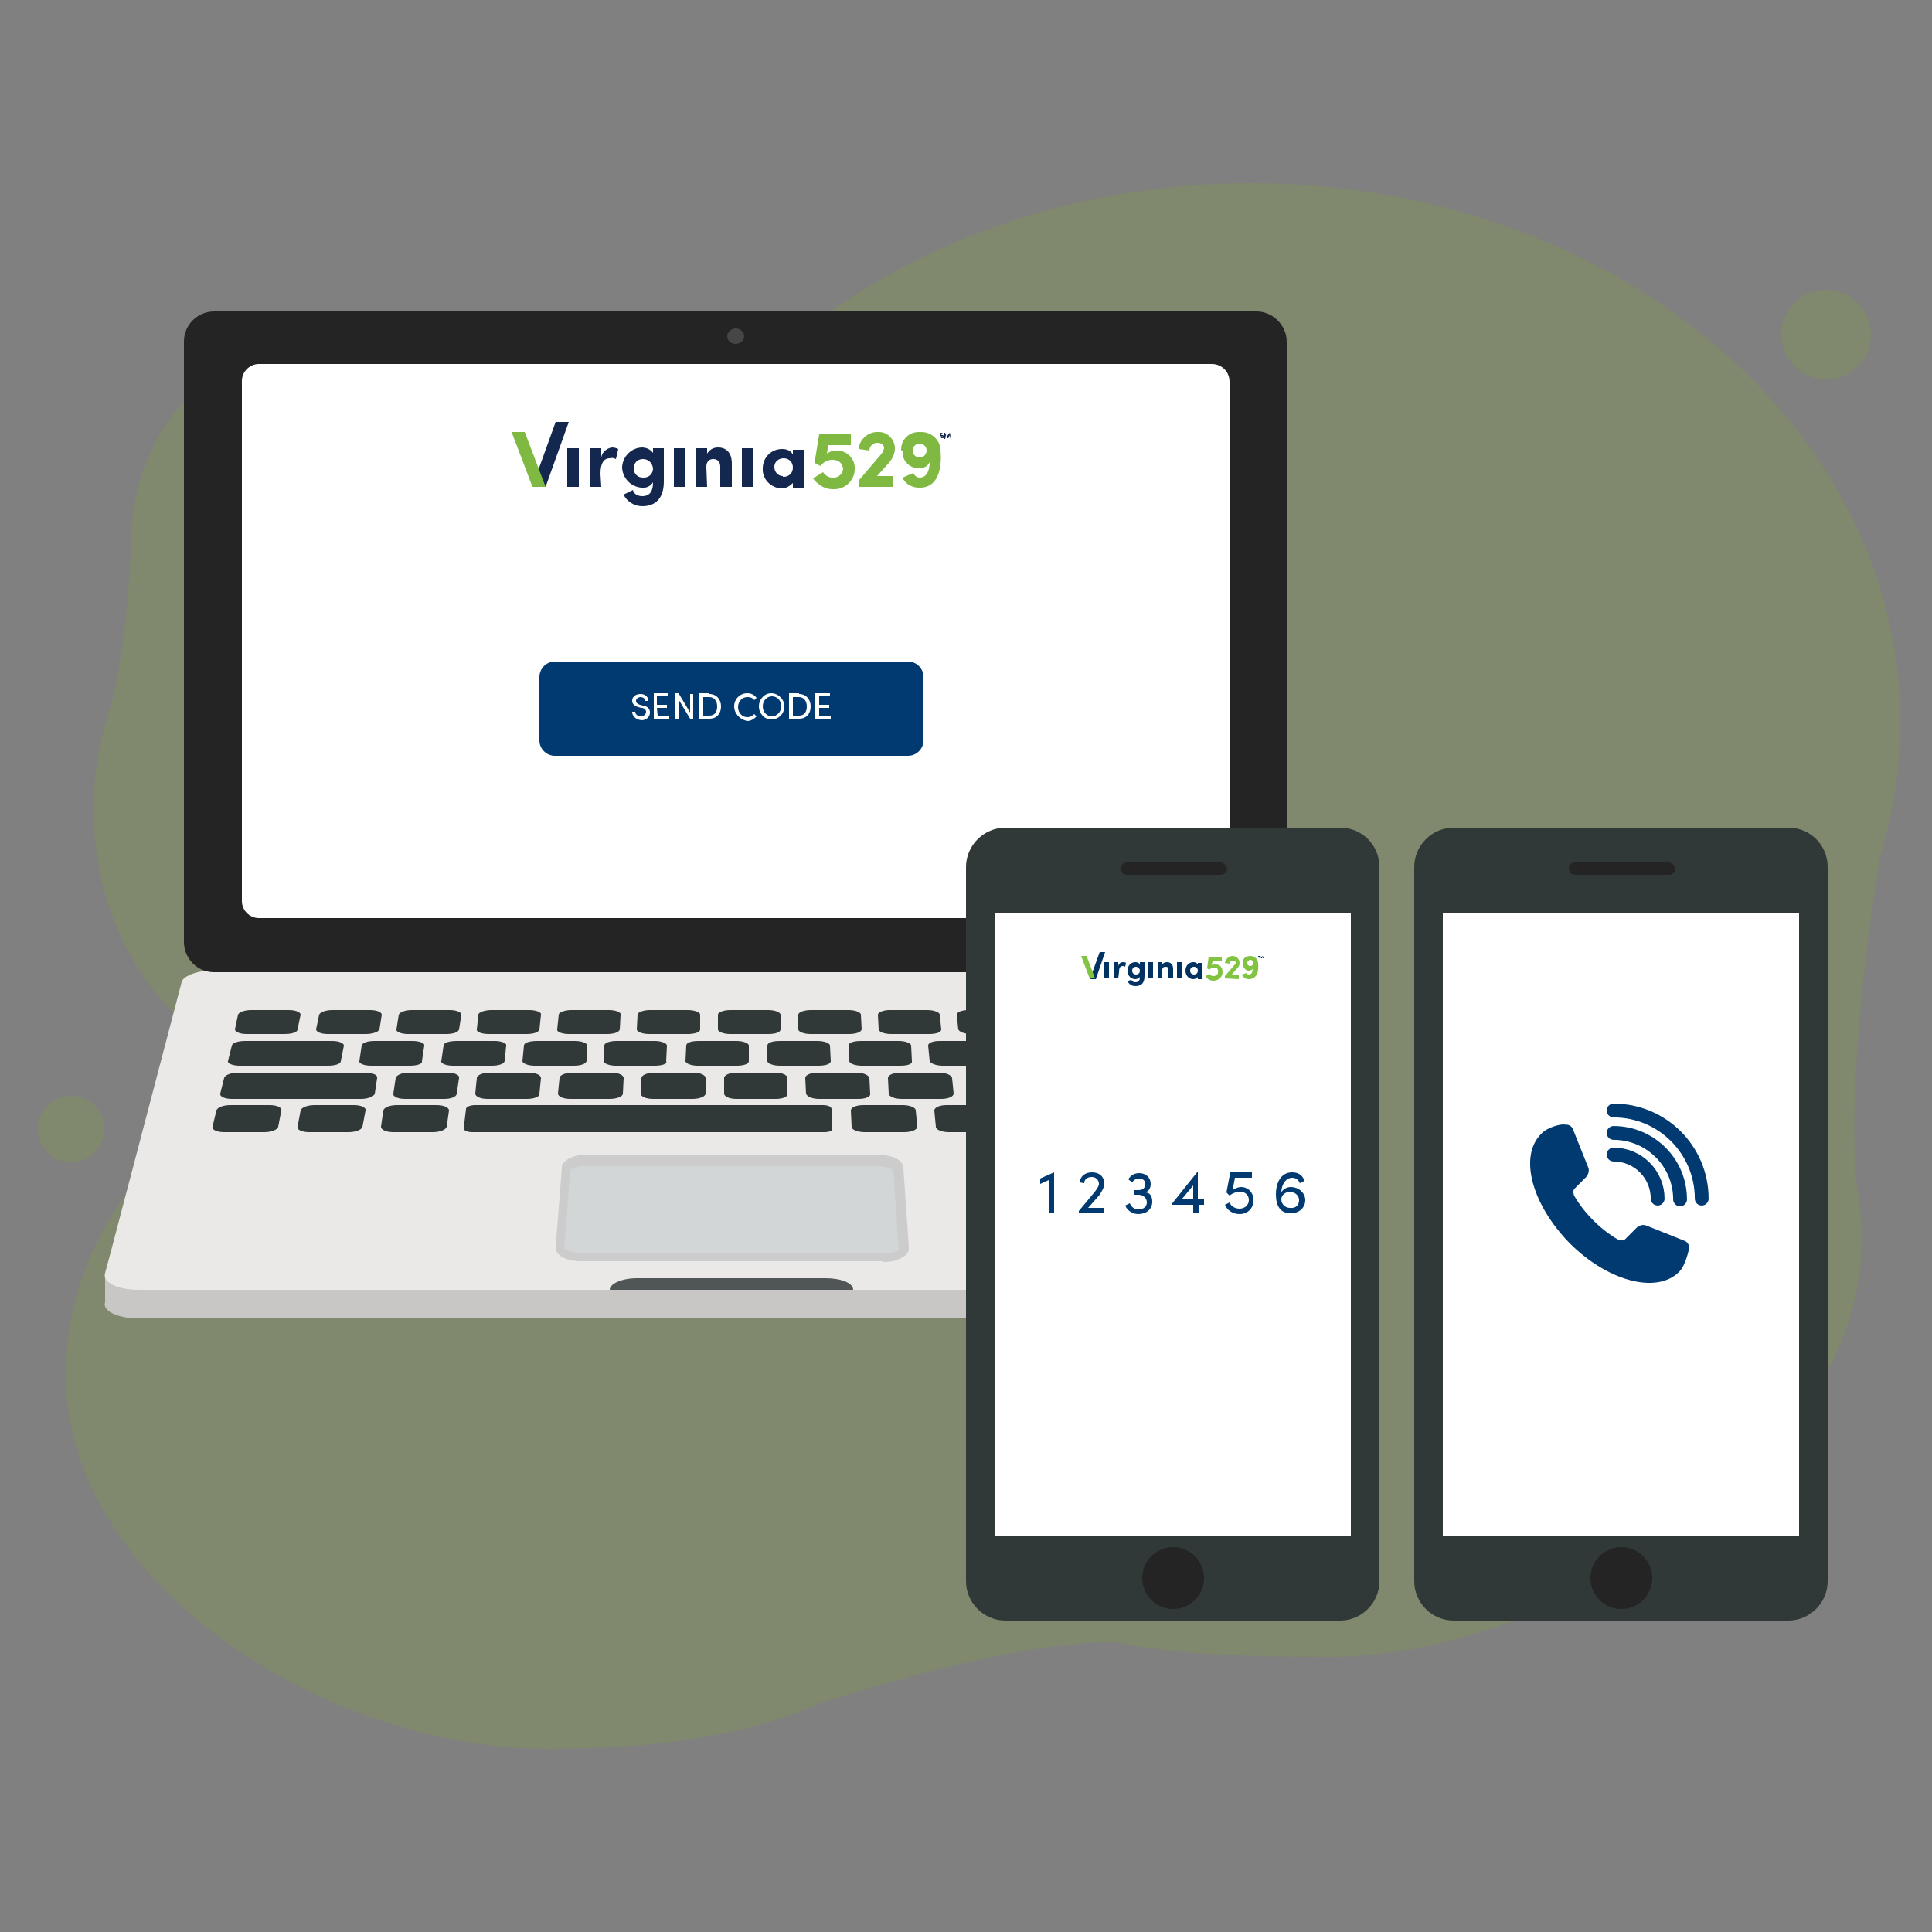 <svg xmlns="http://www.w3.org/2000/svg" xmlns:xlink="http://www.w3.org/1999/xlink" xml:space="preserve" id="Layer_1"
  x="0" y="0" style="enable-background:new 0 0 250 250" version="1.1" viewBox="0 0 250 250">
  <rect x="0" y="0" width="250" height="250" fill="#808080" stroke="none"/>
  <style>
    .st0 {
      opacity: .15;
      fill: #80bc00;
      enable-background: new
    }

    .st6 {
      fill: #313838
    }

    .st7 {
      fill: #242424
    }

    .st10 {
      fill: #003a70
    }

    .st11 {
      fill: #fff
    }

    .st12 {
      fill: #14284f
    }

    .st13 {
      fill: #7fb942
    }

    .st14 {
      fill: #003262
    }

    .st15 {
      fill: #82c341
    }

    .st17 {
      fill: none;
      stroke: #003a70;
      stroke-width: 1.786;
      stroke-linecap: round;
      stroke-linejoin: round;
      stroke-miterlimit: 10
    }
  </style>
  <path
    d="M243.3 110.8c1.7-5.6 2.6-11.4 2.6-17.4 0-38.5-37.6-69.7-84-69.7-25.2 0-47.8 9.2-63.2 23.8h-.1c-9 9.2-20.1 3.8-23.9 1.5-.2-.2-.5-.4-.7-.6-6-5.1-14.3-8.2-23.3-8.2C32 40.3 17 53.4 17 69.7c0 0-.5 14.1-2.7 21.8-1.4 4.1-2.2 8.5-2.2 13.2 0 10.9 4.3 20.7 11.2 27.2 4 6.9-.6 14.5-3.6 18.4l-1.8 2.1-.4.4v.1c-5.7 7.3-9 15.8-9 25 0 26.7 33.2 48.4 62.4 48.4 14.8 0 26.1-1.9 35-5.8 7.5-2.5 26.7-8.2 38.6-8 6.4 1.4 14.7 1.9 27.7 1.9 27.8 0 68.7-24.1 68.7-53.9 0-2.5-.2-5-.7-7.5-1.2-15.2 2.3-37.4 3.1-42.2z"
    class="st0" />
  <circle cx="9.2" cy="146.1" r="4.3" class="st0" />
  <circle cx="236.3" cy="43.3" r="5.8" class="st0" />
  <path
    d="M171.5 170.6H17.9c-2.7 0-4.7-1-4.3-2.1v-3.8l9.9-33.9c.2-.9 2.3-1.6 4.7-1.6H162c2.4 0 4.5.7 4.7 1.6l9.3 33.9v3.8c.2 1.2-1.8 2.1-4.5 2.1"
    style="fill:#c8c7c6" />
  <path
    d="M171.5 166.9H17.9c-2.7 0-4.7-1-4.3-2.1l9.9-37.7c.2-.9 2.3-1.6 4.7-1.6H162c2.4 0 4.5.7 4.7 1.6l9.3 37.7c.2 1.1-1.8 2.1-4.5 2.1"
    style="fill:#ebe8e8" />
  <path d="M110.4 166.9H78.9c0-.8 1.6-1.5 3.5-1.5h24.4c2 0 3.6.6 3.6 1.5" style="fill:#505555" />
  <path
    d="M114.3 162.7H75.1c-1.5 0-2.7-.5-2.6-1.2l.8-10.2c0-.6 1.3-1.1 2.7-1.1h37.7c1.4 0 2.6.5 2.7 1.1l.7 10.2c-.1.6-1.3 1.2-2.8 1.2"
    style="fill:#d2d6d6" />
  <path
    d="M114.3 162.7v-.6H75.1c-.7 0-1.2-.1-1.6-.3-.2-.1-.3-.2-.4-.2h-.2.1-.2.2-.2.2l.8-10.2h-.1.1-.1.1s0-.1.1-.1c.2-.1.4-.2.8-.3.3-.1.7-.1 1.2-.1h37.7c.6 0 1.2.1 1.6.3.2.1.3.2.4.2v.1h.1-.1.1-.1l.7 10.2h.1-.1.1-.1.1-.1.1-.1s0 .1-.1.1c-.1.1-.4.2-.7.3-.3.1-.7.1-1.2.1v1.1c.8 0 1.5-.1 2.1-.4.3-.1.5-.3.8-.5.1-.1.2-.2.3-.4.1-.1.1-.3.1-.5v-.1l-.7-10.2c0-.2-.1-.3-.1-.5-.1-.2-.3-.4-.5-.6-.3-.2-.7-.4-1.2-.5-.4-.1-.9-.2-1.4-.2H76c-.8 0-1.5.1-2.1.4-.3.1-.6.3-.8.5-.1.1-.2.2-.3.4-.1.1-.1.3-.1.5l-.8 10.2h.6l-.6-.1v.1c0 .2 0 .3.1.5.1.3.3.4.5.6.3.2.7.4 1.1.5s.9.2 1.5.2h39.3v-.5h-.1z"
    style="fill:#ccc" />
  <path
    d="M36.8 133.8h-4.9c-.9 0-1.5-.3-1.5-.6l.4-1.9c.1-.3.8-.6 1.7-.6h4.9c.9 0 1.5.3 1.5.6l-.4 1.9c0 .4-.8.6-1.7.6M47.3 133.8h-4.9c-.9 0-1.5-.3-1.5-.6l.4-1.9c.1-.3.8-.6 1.7-.6h4.9c.9 0 1.5.3 1.5.6l-.3 1.9c-.2.4-1 .6-1.8.6M57.7 133.8h-4.9c-.9 0-1.6-.3-1.5-.6l.3-1.9c.1-.3.8-.6 1.7-.6h4.9c.9 0 1.5.3 1.5.6l-.3 1.9c-.1.4-.8.6-1.7.6M68.1 133.8h-4.9c-.9 0-1.6-.3-1.5-.6l.2-1.9c0-.3.8-.6 1.7-.6h4.9c.9 0 1.6.3 1.5.6l-.2 1.9c-.1.4-.8.6-1.7.6M78.5 133.8h-4.9c-.9 0-1.6-.3-1.5-.6l.2-1.9c0-.3.8-.6 1.6-.6h4.9c.9 0 1.6.3 1.5.6l-.1 1.9c-.1.4-.8.6-1.7.6M89 133.8h-5c-.9 0-1.6-.3-1.6-.6l.1-1.9c0-.3.7-.6 1.6-.6H89c.9 0 1.6.3 1.6.6v1.9c0 .4-.8.6-1.6.6M99.4 133.8h-4.9c-.9 0-1.6-.3-1.6-.6v-1.9c0-.3.7-.6 1.6-.6h4.9c.9 0 1.6.3 1.6.6v1.9c0 .4-.7.6-1.6.6M109.8 133.8h-4.9c-.9 0-1.6-.3-1.6-.6v-1.9c0-.3.7-.6 1.6-.6h4.9c.9 0 1.6.3 1.6.6l.1 1.9c-.1.4-.8.6-1.7.6M120.2 133.8h-4.9c-.9 0-1.6-.3-1.6-.6l-.1-1.9c0-.3.7-.6 1.5-.6h4.9c.9 0 1.6.3 1.6.6l.2 1.9c0 .4-.7.6-1.6.6M130.6 133.8h-4.9c-.9 0-1.6-.3-1.7-.6l-.2-1.9c0-.3.6-.6 1.5-.6h4.9c.9 0 1.6.3 1.7.6l.2 1.9c.1.4-.6.6-1.5.6M141.1 133.8h-4.9c-.9 0-1.6-.3-1.7-.6l-.3-1.9c0-.3.6-.6 1.5-.6h4.9c.9 0 1.6.3 1.7.6l.3 1.9c0 .4-.6.6-1.5.6M157.9 133.8h-11.3c-.9 0-1.6-.3-1.7-.6l-.3-1.9c-.1-.3.6-.6 1.5-.6h11.2c.9 0 1.6.3 1.7.6l.4 1.9c0 .4-.6.6-1.5.6M42.4 137.9H31c-.9 0-1.6-.3-1.5-.6l.5-2c.1-.4.9-.6 1.7-.6H43c.9 0 1.5.3 1.5.6l-.4 2c0 .4-.8.6-1.7.6M53 137.9h-5c-.9 0-1.6-.3-1.5-.6l.3-2c.1-.4.8-.6 1.7-.6h4.9c.9 0 1.6.3 1.5.6l-.3 2c.1.4-.7.6-1.6.6M63.6 137.9h-5c-.9 0-1.6-.3-1.5-.6l.3-2c0-.4.8-.6 1.7-.6H64c.9 0 1.6.3 1.5.6l-.2 2c-.1.4-.8.6-1.7.6M74.2 137.9h-5c-.9 0-1.6-.3-1.6-.6l.2-2c0-.4.8-.6 1.7-.6h4.9c.9 0 1.6.3 1.6.6l-.1 2c-.1.4-.8.6-1.7.6M84.7 137.9h-5c-.9 0-1.6-.3-1.6-.6l.1-2c0-.4.8-.6 1.6-.6h4.9c.9 0 1.6.3 1.6.6l-.1 2c.2.4-.6.6-1.5.6M95.3 137.9h-5c-.9 0-1.6-.3-1.6-.6l.1-2c0-.4.7-.6 1.6-.6h4.9c.9 0 1.6.3 1.6.6v2c0 .4-.7.6-1.6.6M105.9 137.9h-5c-.9 0-1.6-.3-1.6-.6v-2c0-.4.7-.6 1.6-.6h4.9c.9 0 1.6.3 1.6.6l.1 2c0 .4-.7.6-1.6.6M116.5 137.9h-5c-.9 0-1.6-.3-1.6-.6l-.1-2c0-.4.7-.6 1.6-.6h4.9c.9 0 1.6.3 1.6.6l.1 2c.1.4-.6.6-1.5.6M127 137.9h-5c-.9 0-1.6-.3-1.7-.6l-.2-2c0-.4.7-.6 1.5-.6h4.9c.9 0 1.6.3 1.7.6l.2 2c.2.4-.5.6-1.4.6M137.6 137.9h-5c-.9 0-1.7-.3-1.7-.6l-.2-2c0-.4.6-.6 1.5-.6h4.9c.9 0 1.6.3 1.7.6l.3 2c.1.4-.6.6-1.5.6M148.2 137.9h-5c-.9 0-1.7-.3-1.7-.6l-.3-2c-.1-.4.6-.6 1.5-.6h4.9c.9 0 1.7.3 1.7.6l.4 2c0 .4-.6.6-1.5.6M158.8 137.9h-5c-.9 0-1.7-.3-1.7-.6l-.4-2c-.1-.4.6-.6 1.5-.6h4.9c.9 0 1.7.3 1.7.6l.4 2c.1.4-.6.6-1.4.6M46.7 142.2H30c-.9 0-1.6-.3-1.5-.7l.5-2c.1-.4.9-.7 1.8-.7h16.5c.9 0 1.6.3 1.5.7l-.3 2c-.1.4-.9.7-1.8.7M57.5 142.2h-5.1c-.9 0-1.6-.3-1.5-.7l.3-2c.1-.4.8-.7 1.7-.7h5c.9 0 1.6.3 1.5.7l-.3 2c0 .4-.7.7-1.6.7M68.2 142.2h-5.1c-.9 0-1.6-.3-1.6-.7l.2-2c0-.4.8-.7 1.7-.7h5c.9 0 1.6.3 1.6.7l-.2 2c.1.4-.7.7-1.6.7M78.9 142.2h-5.1c-.9 0-1.6-.3-1.6-.7l.2-2c0-.4.8-.7 1.7-.7h5c.9 0 1.6.3 1.6.7l-.1 2c0 .4-.8.7-1.7.7M89.6 142.2h-5.1c-.9 0-1.6-.3-1.6-.7l.1-2c0-.4.8-.7 1.7-.7h5c.9 0 1.6.3 1.6.7v2c0 .4-.8.7-1.7.7M100.4 142.2h-5.1c-.9 0-1.6-.3-1.6-.7v-2c0-.4.7-.7 1.6-.7h5c.9 0 1.6.3 1.6.7v2c.1.4-.6.7-1.5.7M111.1 142.2H106c-.9 0-1.6-.3-1.7-.7l-.1-2c0-.4.7-.7 1.6-.7h5c.9 0 1.6.3 1.7.7l.1 2c.1.4-.6.7-1.5.7M121.8 142.2h-5.1c-.9 0-1.7-.3-1.7-.7l-.1-2c0-.4.7-.7 1.6-.7h5c.9 0 1.6.3 1.7.7l.2 2c0 .4-.7.7-1.6.7M132.5 142.2h-5.1c-.9 0-1.7-.3-1.7-.7l-.2-2c0-.4.7-.7 1.6-.7h5c.9 0 1.7.3 1.7.7l.3 2c0 .4-.7.7-1.6.7M143.3 142.2h-5.1c-.9 0-1.7-.3-1.7-.7l-.3-2c0-.4.6-.7 1.5-.7h5c.9 0 1.7.3 1.7.7l.3 2c.2.4-.5.7-1.4.7M159.6 142.2h-10.7c-.9 0-1.7-.3-1.8-.7l-.3-2c-.1-.4.6-.7 1.5-.7h10.6c.9 0 1.7.3 1.8.7l.4 2c.1.4-.6.7-1.5.7M34.2 146.5H29c-.9 0-1.6-.3-1.5-.7l.5-2.1c.1-.4.9-.7 1.8-.7h5.1c.9 0 1.6.3 1.5.7l-.4 2.1c-.1.4-.9.7-1.8.7M45.1 146.5H40c-.9 0-1.6-.3-1.5-.7l.4-2.1c.1-.4.9-.7 1.8-.7h5.1c.9 0 1.6.3 1.5.7l-.4 2.1c-.1.4-.9.7-1.8.7M56 146.5h-5.1c-.9 0-1.6-.3-1.6-.7l.3-2.1c.1-.4.8-.7 1.8-.7h5.1c.9 0 1.6.3 1.6.7l-.3 2.1c-.1.4-.9.7-1.8.7M106.7 146.5H61.1c-.6 0-1.1-.2-1.1-.5l.3-2.5c0-.3.6-.5 1.2-.5h45c.6 0 1.1.2 1.1.5l.1 2.5c.1.3-.4.5-1 .5M117 146.5h-5.1c-.9 0-1.7-.3-1.7-.7l-.1-2.1c0-.4.7-.7 1.6-.7h5.1c.9 0 1.7.3 1.7.7l.2 2.1c0 .4-.8.7-1.7.7M127.9 146.5h-5.1c-.9 0-1.7-.3-1.7-.7l-.2-2.1c0-.4.7-.7 1.6-.7h5.1c.9 0 1.7.3 1.7.7l.2 2.1c0 .4-.7.7-1.6.7M139.9 146.5h-7.5c-.3 0-.5-.1-.5-.2l-.2-1.3c0-.1.2-.2.5-.2h7.4c.3 0 .5.1.5.2l.2 1.3c.1.1-.1.2-.4.2M149.7 146.5h-5.1c-.9 0-1.7-.3-1.8-.7l-.3-2.1c-.1-.4.6-.7 1.5-.7h5.1c.9 0 1.7.3 1.8.7l.4 2.1c0 .4-.7.7-1.6.7M161.7 146.5h-7.5c-.3 0-.5-.1-.5-.2l-.3-1.3c0-.1.2-.2.5-.2h7.4c.3 0 .5.1.5.2l.3 1.3c.1.1-.1.2-.4.2"
    class="st6" />
  <path
    d="M162.6 40.3H27.7c-2.1 0-3.9 1.7-3.9 3.9v77.7c0 2.1 1.7 3.9 3.9 3.9h134.9c2.1 0 3.9-1.7 3.9-3.9V44.2c0-2.1-1.8-3.9-3.9-3.9"
    class="st7" />
  <defs>
    <path id="SVGID_1_"
      d="M156.8 47.1H33.5c-1.2 0-2.2 1-2.2 2.2v67.3c0 1.2 1 2.2 2.2 2.2h123.4c1.2 0 2.2-1 2.2-2.2V49.4c0-1.3-1-2.3-2.3-2.3" />
  </defs>
  <clipPath id="SVGID_00000053515776321792407230000015123272506108755876_">
    <use xlink:href="#SVGID_1_" style="overflow:visible" />
  </clipPath>
  <path d="M27 45.3h136.9V122H27z"
    style="clip-path:url(#SVGID_00000053515776321792407230000015123272506108755876_);fill:#fff" />
  <path d="M95.2 42.5c-.6 0-1.1.5-1.1 1 0 .6.5 1 1.1 1s1.1-.5 1.1-1-.5-1-1.1-1" style="fill:#464646" />
  <path d="M117.5 97.8H71.8c-1.1 0-2-.9-2-2v-8.2c0-1.1.9-2 2-2h45.7c1.1 0 2 .9 2 2v8.2c0 1.1-.9 2-2 2z" class="st10" />
  <path
    d="M81.8 92.1h.4c0 .3.3.6.7.6.4 0 .7-.3.7-.6s-.3-.5-.6-.5l-.4-.1c-.7-.2-.8-.6-.8-.8 0-.6.5-.9 1.1-.9s1 .4 1 .9h-.4c0-.3-.3-.5-.6-.5s-.6.2-.6.5c0 .1 0 .3.5.5l.4.1c.6.1.9.4.9.9s-.4 1-1.1 1c-.8-.1-1.2-.6-1.2-1.1zM85.1 92.6h1.5v.4h-2v-3.3h1.9v.4H85v1.1h1.3v.4H85l.1 1zM89.3 89.8h.4V93h-.4l-1.5-2.5V93h-.4v-3.3h.4l1.5 2.5v-2.4zM91.8 89.8c.9 0 1.5.7 1.5 1.6s-.5 1.6-1.5 1.6h-1.3v-3.3h1.3v.1zm0 2.8c.7 0 1-.5 1-1.2s-.4-1.2-1-1.2H91v2.5h.8v-.1zM95 91.4c0-.9.7-1.7 1.7-1.7.5 0 .9.2 1.2.6l-.3.3c-.2-.3-.5-.4-.9-.4-.7 0-1.2.6-1.2 1.3 0 .7.5 1.3 1.2 1.3.4 0 .7-.2.9-.4l.3.3c-.3.3-.7.6-1.2.6-1-.2-1.7-1-1.7-1.9zM98.2 91.4c0-.9.7-1.7 1.6-1.7s1.7.8 1.7 1.7c0 .9-.7 1.7-1.7 1.7-.9 0-1.6-.8-1.6-1.7zm2.9 0c0-.7-.5-1.3-1.2-1.3s-1.2.6-1.2 1.3c0 .7.5 1.3 1.2 1.3.6 0 1.2-.6 1.2-1.3zM103.4 89.8c.9 0 1.5.7 1.5 1.6s-.5 1.6-1.5 1.6h-1.3v-3.3h1.3v.1zm0 2.8c.7 0 1-.5 1-1.2s-.4-1.2-1-1.2h-.8v2.5h.8v-.1zM106 92.6h1.5v.4h-2v-3.3h1.9v.4H106v1.1h1.3v.4H106v1z"
    class="st11" />
  <g id="Group_143_00000130610083187185348630000014742884528971911045_">
    <path id="Path_135_00000052817988610632153990000000257433623559249043_" d="M74.9 63h-1.5v-5h1.5v5z" class="st12" />
    <path id="Path_136_00000107571431408876390310000001069616164659724706_"
      d="M77.8 63h-1.5v-5h1.5v1.2c.1-.7.7-1.2 1.4-1.3.3 0 .6.1.8.2l-.3 1.3c-.2-.1-.5-.2-.8-.1-.8 0-1.2.7-1.2 2l.1 1.7z"
      class="st12" />
    <path id="Path_137_00000118367552956490678110000006848420603735396538_"
      d="M83.1 64.2c1.1 0 1.4-.8 1.4-1.8-.3.5-.9.8-1.5.7-1.4-.1-2.5-1.3-2.5-2.7.1-1.3 1.1-2.4 2.5-2.5.6 0 1.1.2 1.5.7V58h1.4v4.3c0 2.1-1 3.2-2.8 3.2-1 0-2-.6-2.4-1.5l1.2-.6c.1.5.6.8 1.2.8zm.1-4.8c-.7 0-1.2.5-1.2 1.2s.5 1.2 1.2 1.2h.1c.7 0 1.2-.5 1.2-1.2-.1-.7-.6-1.2-1.3-1.2z"
      class="st12" />
    <path id="Path_138_00000133492882656502824520000006893884815366595472_" d="M88.7 63h-1.5v-5h1.5v5z" class="st12" />
    <path id="Path_139_00000106847320036981640990000010444528138192486819_"
      d="M91.5 63H90v-5h1.5v.7c.3-.5.8-.8 1.4-.8 1.1 0 1.8.7 1.8 2.1v3h-1.5v-2.6c0-.7-.4-1-.9-1s-.9.3-.9 1l.1 2.6z"
      class="st12" />
    <path id="Path_140_00000110430844468880114950000011733943134437540246_" d="M97.5 63H96v-5h1.5v5z" class="st12" />
    <path id="Path_141_00000103984192000009709460000017116185200022715562_"
      d="M102.6 62.5c-.4.4-.9.7-1.4.7-1.4 0-2.6-1.2-2.5-2.6 0-1.4 1.1-2.5 2.5-2.5.6 0 1.1.2 1.4.7v-.6h1.5v5h-1.5v-.7zm-1.2-.8c.7 0 1.2-.5 1.2-1.2s-.5-1.2-1.2-1.2-1.2.5-1.2 1.1c0 .7.5 1.2 1.1 1.2 0 .1 0 .1.1.1z"
      class="st12" />
    <path id="Path_142_00000183206866421950210670000001966968948460155326_"
      d="M107.7 59.5c-.6 0-1.2.3-1.5.8l-.8-.4.6-3.7h4.1v1.4h-2.9l-.2 1.1c.4-.3.8-.4 1.3-.4 1.2 0 2.2.9 2.3 2.1v.3c0 1.4-1.2 2.6-2.6 2.6h-.3c-1 0-1.9-.6-2.5-1.4l1.3-.8c.3.4.7.7 1.2.7.7.1 1.3-.4 1.4-1.1-.1-.9-.7-1.2-1.4-1.2z"
      class="st13" />
    <path id="Path_143_00000116200885578901728670000016252438795564867996_"
      d="M111.1 63v-.8l2.9-3.4c.2-.2.3-.5.4-.8 0-.4-.3-.7-.9-.7-.5 0-1 .4-1 1l-1.4-.2c.1-1.2 1.2-2.2 2.4-2.2 1.2-.1 2.2.8 2.3 2v.1c0 .7-.3 1.3-.7 1.8l-1.6 1.8h2.1V63h-4.5z"
      class="st13" />
    <path id="Path_144_00000008837872653139028340000007964129081538087580_"
      d="M116.6 58.2c0-1.3 1-2.3 2.3-2.3h.3c1.4 0 2.5 1.1 2.5 2.4.2 2.1-.2 4.9-2.8 4.8-.9 0-1.8-.5-2.1-1.3l1.4-.6c.1.3.4.6.8.6 1 0 1.3-1.1 1.3-2-.1.2-.4.8-1.4.8-1.2 0-2.2-1-2.1-2.2-.2-.1-.2-.2-.2-.2zm2.4 1c.5 0 .9-.4.9-.9s-.4-.9-.9-.9-.9.4-.9.9.4.9.9.9z"
      class="st13" />
    <path id="Path_145_00000077281975197270722520000002162931484448980359_"
      d="m69.7 60.7-.8 2.3h1.7l3-8.4h-1.7l-2.2 6.1z" class="st12" />
    <path id="Path_146_00000012431231227461437970000001629889319787150526_" d="M67.9 55.9h-1.7l2.7 7.1h1.7l-2.7-7.1z"
      class="st13" />
    <g id="Group_142_00000089549200536513322460000014922436878530252692_">
      <path id="Path_147_00000045618620671811861750000013113002309861503920_"
        d="M121.8 56.5c0 .1.1.1 0 0 .2.1.2.1.2 0 0 0 0-.1-.2 0-.2-.2-.2-.3-.2-.3 0-.1.1-.2.2-.2s.2.1.3.2h-.1c0-.1 0-.1-.1-.1s-.1 0-.1.1c0 0 0 .1.1.1h.1c.2.1.2.2.2.2 0 .2-.2.2-.3.2-.1 0-.2-.1-.2-.2h.1z"
        class="st12" />
      <path id="Path_148_00000036245844133299717920000005562643311315224502_"
        d="m122.9 56 .2.8h-.1l-.1-.5-.2.4h-.1l-.2-.4-.1.5h-.2l.1-.8h.1l.2.5.4-.5z" class="st12" />
    </g>
  </g>
  <path
    d="M173.4 107.1h-43.3c-2.8 0-5.1 2.3-5.1 5.1v92.4c0 2.8 2.3 5.1 5.1 5.1h43.3c2.8 0 5.1-2.3 5.1-5.1v-92.4c0-2.8-2.2-5.1-5.1-5.1z"
    class="st6" />
  <path d="M128.7 118.1h46.1v80.6h-46.1z" class="st11" />
  <path
    d="M157.9 111.6h-12.1c-.4 0-.8.3-.8.8 0 .2.1.3.2.5s.4.3.7.3H158c.4 0 .8-.4.8-.8-.1-.4-.5-.8-.9-.8zm-6.1 88.6c-2.2 0-4 1.8-4 4v.3c.2 2.1 1.9 3.7 4 3.7s3.8-1.6 4-3.7v-.3c0-2.2-1.8-4-4-4z"
    class="st7" />
  <path
    d="M143.5 126.6h-.6v-2.1h.6v2.1zM144.7 126.6h-.6v-2.1h.6v.5c.1-.4.4-.5.6-.5.1 0 .3 0 .4.1l-.1.5c-.1-.1-.2-.1-.3-.1-.4 0-.5.3-.5.8l-.1.8zM146.9 127.1c.5 0 .6-.3.6-.7-.1.2-.4.3-.6.3-.5 0-1-.4-1-1.1s.5-1.1 1-1.1c.3 0 .5.1.6.3v-.3h.6v1.8c0 .9-.4 1.3-1.2 1.3-.5 0-.8-.3-1-.6.2-.1.3-.2.5-.2.1.2.3.3.5.3zm.1-2c-.3 0-.5.2-.5.5s.2.5.5.5.5-.2.5-.5-.3-.5-.5-.5zM149.2 126.6h-.6v-2.1h.6v2.1zM150.4 126.6h-.6v-2.1h.6v.3c.1-.2.4-.3.6-.3.5 0 .8.3.8.9v1.2h-.6v-1.1c0-.3-.1-.4-.4-.4-.2 0-.4.1-.4.4v1.1zM152.9 126.6h-.6v-2.1h.6v2.1zM155 126.4c-.1.2-.4.3-.6.3-.5 0-1-.4-1-1.1s.5-1.1 1-1.1c.1 0 .4 0 .6.3v-.2h.6v2.1h-.6v-.3zm-.5-.3c.3 0 .5-.2.5-.5s-.2-.5-.5-.5-.5.2-.5.5.2.5.5.5z"
    class="st14" />
  <path
    d="M157.1 125.2c-.2 0-.5.1-.6.3l-.3-.2.2-1.5h1.7v.6h-1.2l-.1.5c.1-.1.3-.1.5-.1.5 0 .9.3.9 1 0 .6-.5 1.1-1.2 1.1-.4 0-.8-.2-1-.6l.5-.3c.1.2.3.3.5.3.3 0 .6-.2.6-.4.1-.6-.2-.7-.5-.7zM158.5 126.6v-.3l1.2-1.4c.1-.1.2-.2.2-.3 0-.2-.1-.3-.4-.3-.2 0-.4.2-.4.4l-.6-.1c.1-.5.5-.9 1-.9s.9.4.9.9c0 .3-.1.5-.3.7l-.7.8h.9v.6l-1.8-.1zM160.8 124.6c0-.6.4-.9 1-.9.5 0 1 .4 1 1 .1.9-.1 2-1.2 2-.3 0-.7-.1-.9-.6l.6-.2c.1.2.2.2.3.2.4 0 .5-.4.5-.8 0 .1-.1.3-.6.3-.2 0-.7-.3-.7-1zm1 .4c.2 0 .4-.2.4-.4s-.2-.4-.4-.4-.4.2-.4.4c0 .3.2.4.4.4z"
    class="st15" />
  <path d="m141.4 125.7-.3 1h.7l1.2-3.5h-.7l-.9 2.5z" class="st14" />
  <path d="M140.6 123.7h-.7l1.1 2.9h.7z" class="st15" />
  <path
    d="M162.9 123.9c0 .1.1.1 0 0 .1.1.1.1 0 0 .1 0 .1 0 0 0l-.1-.1c0-.1 0-.1.1-.1s.1 0 .1.1l-.1.1c.2-.1.2 0 .2 0 0 .1 0 .1-.2 0 0 .1 0 .1 0 0z"
    class="st14" />
  <path d="m163.4 123.7.1.3h-.1v-.2l-.1.2h-.1l-.1-.2v.2h-.1v-.3h.1l.1.2.2-.2z" class="st14" />
  <g style="enable-background:new">
    <path
      d="M136.4 151.7v5.3h-.7v-4.3l-1.1.5v-.7l1.8-.8zM140.8 156.3h2.1v.7h-3.3v-.3l2-2.4c.3-.4.6-.8.6-1.1 0-.5-.4-.9-.9-.9-.6 0-1 .3-1 .8l-.6-.1c.1-.8.7-1.3 1.6-1.3 1 0 1.6.6 1.6 1.5 0 .4-.3.9-.6 1.4l-1.5 1.7zM149.1 155.5c0 1-.8 1.6-1.8 1.6-.7 0-1.4-.4-1.7-1.1l.6-.3c.2.5.6.8 1.1.8.7 0 1.1-.4 1.1-.9 0-.6-.5-1-1.1-1h-.5v-.6h.5c.6 0 .9-.3.9-.8 0-.4-.3-.7-.8-.7-.4 0-.7.2-.9.5l-.5-.4c.3-.5.8-.8 1.4-.8.9 0 1.5.6 1.5 1.4 0 .5-.2.9-.7 1.1.6 0 .9.5.9 1.2zM155.8 155.2v.7h-.7v1.1h-.7v-1.1h-2.7v-.2l3.2-4h.1v3.5h.8zm-2.9 0h1.5v-1.8l-1.5 1.8zM162.2 155.3c0 1.1-.8 1.8-1.8 1.8-.9 0-1.6-.5-1.9-1.2l.6-.3c.2.5.7.8 1.3.8.7 0 1.2-.5 1.2-1.1 0-.7-.5-1.1-1.2-1.1-.4 0-.9.2-1.3.5l-.4-.4.5-2.6h2.8v.7h-2.2l-.3 1.6c.3-.2.7-.4 1.1-.4.9 0 1.6.7 1.6 1.7zM168.9 155.3c0 .9-.7 1.7-1.9 1.7-1.3 0-1.9-.9-1.9-2.5 0-1.2.5-2.8 2.1-2.8.6 0 1.3.2 1.6 1.1l-.6.3c-.2-.5-.6-.7-1-.7-.8 0-1.4.9-1.4 1.9.2-.4.7-.7 1.2-.7 1.1 0 1.9.8 1.9 1.7zm-.8 0c0-.6-.5-1-1.1-1.1-.6 0-1.2.4-1.2 1s.5 1.1 1.1 1.1c.8.1 1.2-.4 1.2-1z"
      class="st10" />
  </g>
  <path
    d="M231.4 107.1h-43.3c-2.8 0-5.1 2.3-5.1 5.1v92.4c0 2.8 2.3 5.1 5.1 5.1h43.3c2.8 0 5.1-2.3 5.1-5.1v-92.4c0-2.8-2.2-5.1-5.1-5.1z"
    class="st6" />
  <path d="M186.7 118.1h46.1v80.6h-46.1z" class="st11" />
  <path
    d="M215.9 111.6h-12.1c-.4 0-.8.3-.8.8 0 .2.1.3.2.5s.4.3.7.3H216c.4 0 .8-.4.8-.8-.1-.4-.5-.8-.9-.8zm-6.1 88.6c-2.2 0-4 1.8-4 4v.3c.2 2.1 1.9 3.7 4 3.7s3.8-1.6 4-3.7v-.3c0-2.2-1.8-4-4-4z"
    class="st7" />
  <path d="M208.8 149.4c3.2 0 5.7 2.6 5.7 5.7" class="st17" />
  <path d="M208.8 146.6c4.7 0 8.6 3.8 8.6 8.6" class="st17" />
  <path d="M208.8 143.7c6.3 0 11.4 5.1 11.4 11.4" class="st17" />
  <path
    d="M199.6 146.9c-2.8 2.8-1.1 8.9 3.7 13.8 4.8 4.8 11 6.5 13.8 3.7.8-.8 1.2-2.8 1.2-2.8.1-.3-.1-.7-.4-.8l-5-2c-.3-.1-.7 0-.9.2l-1.5 1.5c-.3.3-.7.3-1 .2h-.1c-1.1-.6-2.3-1.5-3.4-2.6s-2-2.3-2.6-3.4v-.1c-.1-.3-.1-.7.2-1l1.5-1.5c.2-.2.3-.7.2-.9l-2-5c-.1-.3-.5-.5-.8-.4-.1-.2-2.1.2-2.9 1.1z"
    style="fill:#003a70;stroke:#003a70;stroke-width:.5;stroke-miterlimit:10" />
</svg>